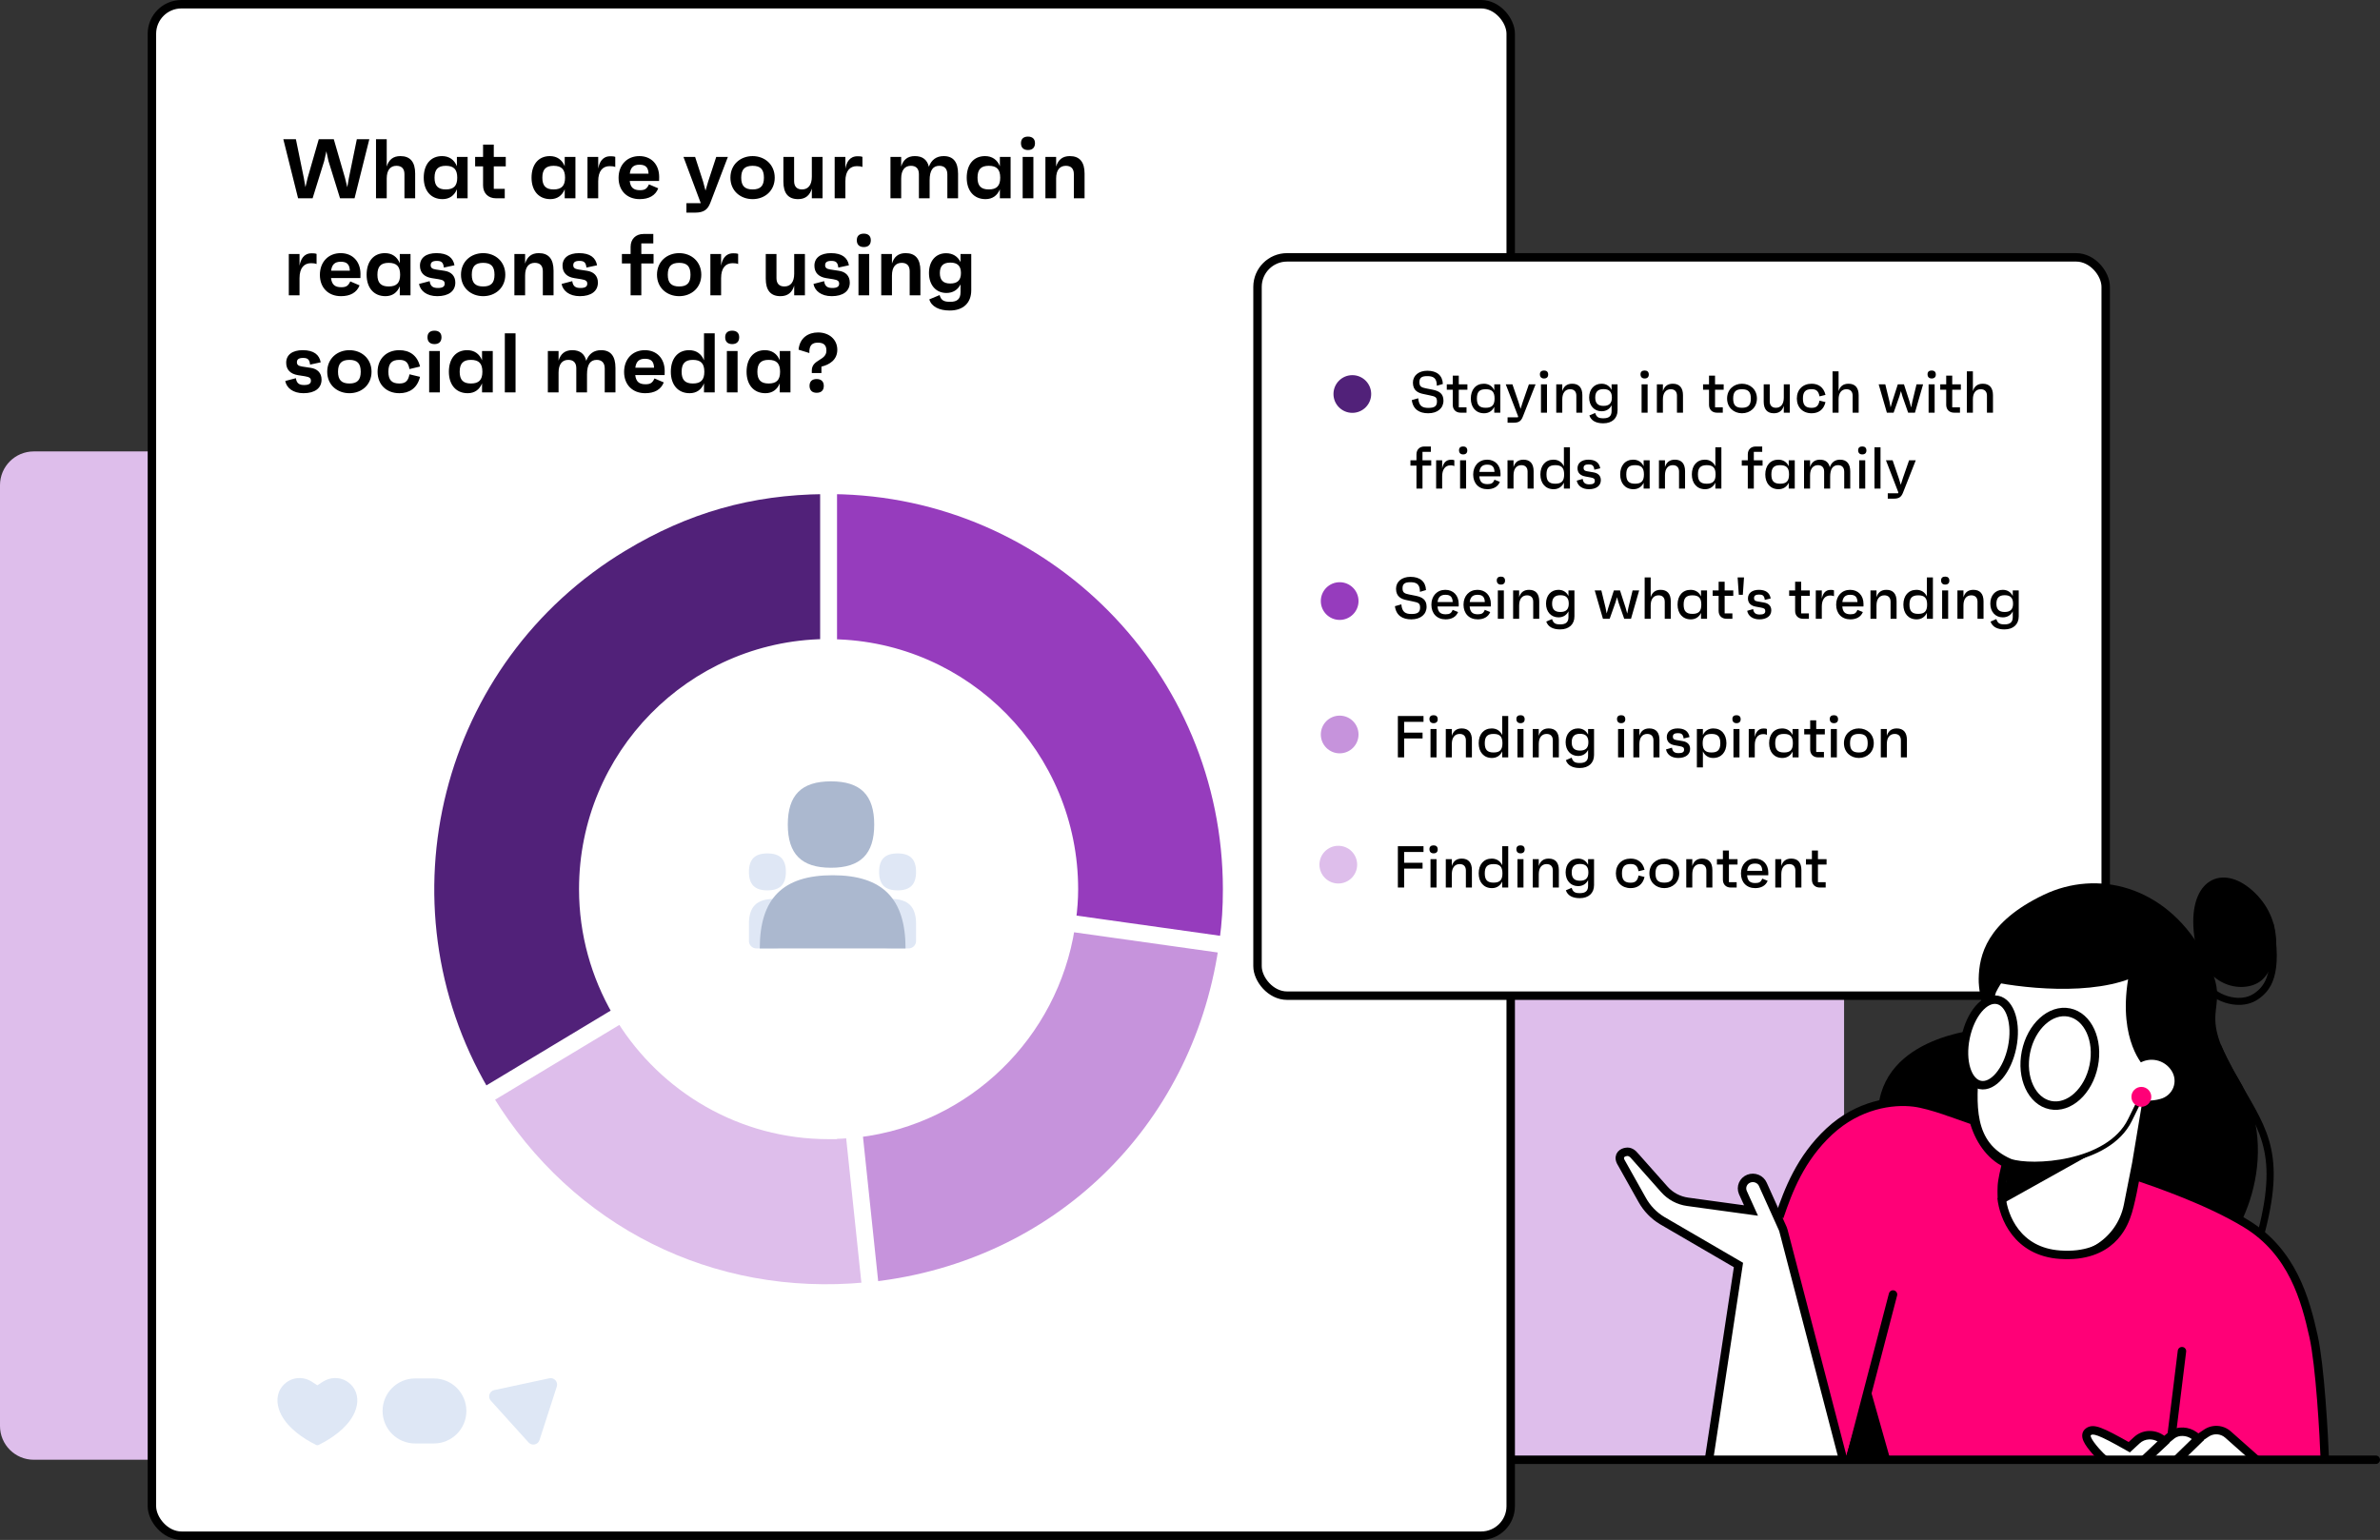 <svg width="564" height="365" viewBox="0 0 564 365" fill="none" xmlns="http://www.w3.org/2000/svg">
<rect x="0" y="0" width="564" height="365" fill="#333333" stroke="none"/>
<path d="M0 115C0 110.582 3.582 107 8 107H429C433.418 107 437 110.582 437 115V338C437 342.418 433.418 346 429 346H8C3.582 346 0 342.418 0 338V115Z" fill="#DEBEEB"/>
<rect x="36" y="1" width="322" height="363" rx="7" fill="white" stroke="black" stroke-width="2"/>
<path d="M84.56 33H87.52L84.02 47H80.58L77.84 38.16L77.34 35.86L76.82 38.18L74.08 47H70.64L67.14 33H70.12L72 42.18L72.38 44.36L72.9 42.18L75.54 33H79.1L81.76 42.18L82.3 44.38L82.68 42.18L84.56 33ZM94.884 37C97.204 37 98.384 38.38 98.384 41.14V47H95.844V41.28C95.844 39.96 95.164 39.3 93.944 39.3C92.524 39.3 91.644 40.3 91.644 42.32V47H89.104V33H91.644V39.48C92.124 37.9 93.124 37 94.884 37ZM108.275 37.2H110.815V47H108.275V44.86C107.675 46.36 106.495 47.2 104.875 47.2C102.075 47.2 100.415 45.16 100.415 42.12C100.415 39.04 102.015 37 104.755 37C106.435 37 107.655 37.86 108.275 39.4V37.2ZM105.635 44.9C107.535 44.9 108.355 44.04 108.355 42.12C108.355 40.16 107.535 39.3 105.635 39.3C103.795 39.3 102.975 40.16 102.975 42.12C102.975 44.04 103.795 44.9 105.635 44.9ZM119.854 39.44H117.014V44.76H119.614V47H117.514C115.694 47 114.474 45.78 114.474 43.96V39.44H112.594V37.2H114.474V34.28H117.014V37.2H119.854V39.44ZM133.822 37.2H136.362V47H133.822V44.86C133.222 46.36 132.042 47.2 130.422 47.2C127.622 47.2 125.962 45.16 125.962 42.12C125.962 39.04 127.562 37 130.302 37C131.982 37 133.202 37.86 133.822 39.4V37.2ZM131.182 44.9C133.082 44.9 133.902 44.04 133.902 42.12C133.902 40.16 133.082 39.3 131.182 39.3C129.342 39.3 128.522 40.16 128.522 42.12C128.522 44.04 129.342 44.9 131.182 44.9ZM144.621 37.04C144.981 37.04 145.441 37.04 145.801 37.18V39.58C145.441 39.44 145.121 39.38 144.481 39.38C142.881 39.38 141.761 40.46 141.761 42.94V47H139.221V37.2H141.761V39.98C142.021 38.5 142.741 37.04 144.621 37.04ZM156.207 41.96C156.207 42.28 156.207 42.5 156.187 42.9H149.227C149.407 44.44 150.127 45.08 151.647 45.08C152.807 45.08 153.307 44.76 153.787 43.7L155.987 44.64C155.327 46.34 153.787 47.2 151.587 47.2C148.587 47.2 146.587 45.2 146.587 42.16C146.587 39.08 148.607 37 151.507 37C154.307 37 156.207 38.94 156.207 41.96ZM151.527 39.04C150.127 39.04 149.427 39.7 149.247 41.16H153.687C153.627 39.62 152.947 39.04 151.527 39.04ZM169.726 37.2H172.486L168.326 48.08C167.726 49.64 166.826 50.4 164.706 50.4H162.666V48.16H166.066L161.966 37.2H164.726L166.606 43L167.186 45.18L167.826 43L169.726 37.2ZM178.351 37C181.211 37 183.591 38.98 183.591 42.12C183.591 45.24 181.211 47.2 178.351 47.2C175.471 47.2 173.091 45.24 173.091 42.12C173.091 38.98 175.471 37 178.351 37ZM178.351 44.9C180.231 44.9 181.031 44.04 181.031 42.12C181.031 40.16 180.231 39.3 178.351 39.3C176.471 39.3 175.651 40.16 175.651 42.12C175.651 44.04 176.471 44.9 178.351 44.9ZM192.385 37.2H194.925V47H192.385V44.7C191.905 46.3 190.885 47.2 189.125 47.2C186.805 47.2 185.645 45.82 185.645 43.06V37.2H188.185V42.92C188.185 44.24 188.865 44.9 190.065 44.9C191.485 44.9 192.385 43.9 192.385 41.88V37.2ZM203.195 37.04C203.555 37.04 204.015 37.04 204.375 37.18V39.58C204.015 39.44 203.695 39.38 203.055 39.38C201.455 39.38 200.335 40.46 200.335 42.94V47H197.795V37.2H200.335V39.98C200.595 38.5 201.315 37.04 203.195 37.04ZM223.638 37C225.898 37 227.038 38.4 227.038 41.18V47H224.498V41.34C224.498 40.02 223.818 39.3 222.598 39.3C221.098 39.3 220.298 40.36 220.298 42.76V47H217.758V41.28C217.758 39.96 217.078 39.3 215.858 39.3C214.438 39.3 213.558 40.3 213.558 42.32V47H211.018V37.2H213.558V39.48C214.038 37.9 215.038 37 216.798 37C218.598 37 219.718 37.84 220.118 39.52C220.738 37.84 221.938 37 223.638 37ZM236.947 37.2H239.487V47H236.947V44.86C236.347 46.36 235.167 47.2 233.547 47.2C230.747 47.2 229.087 45.16 229.087 42.12C229.087 39.04 230.687 37 233.427 37C235.107 37 236.327 37.86 236.947 39.4V37.2ZM234.307 44.9C236.207 44.9 237.027 44.04 237.027 42.12C237.027 40.16 236.207 39.3 234.307 39.3C232.467 39.3 231.647 40.16 231.647 42.12C231.647 44.04 232.467 44.9 234.307 44.9ZM243.606 35.56C242.546 35.56 241.946 34.98 241.946 33.94C241.946 32.94 242.526 32.38 243.606 32.38C244.666 32.38 245.266 32.94 245.266 33.94C245.266 34.98 244.666 35.56 243.606 35.56ZM242.346 47V37.2H244.886V47H242.346ZM253.517 37C255.837 37 257.017 38.38 257.017 41.14V47H254.477V41.28C254.477 39.96 253.797 39.3 252.577 39.3C251.157 39.3 250.277 40.3 250.277 42.32V47H247.737V37.2H250.277V39.48C250.757 37.9 251.757 37 253.517 37ZM73.84 60.04C74.2 60.04 74.66 60.04 75.02 60.18V62.58C74.66 62.44 74.34 62.38 73.7 62.38C72.1 62.38 70.98 63.46 70.98 65.94V70H68.44V60.2H70.98V62.98C71.24 61.5 71.96 60.04 73.84 60.04ZM85.426 64.96C85.426 65.28 85.426 65.5 85.406 65.9H78.446C78.626 67.44 79.346 68.08 80.866 68.08C82.026 68.08 82.526 67.76 83.006 66.7L85.206 67.64C84.546 69.34 83.006 70.2 80.806 70.2C77.806 70.2 75.806 68.2 75.806 65.16C75.806 62.08 77.826 60 80.726 60C83.526 60 85.426 61.94 85.426 64.96ZM80.746 62.04C79.346 62.04 78.646 62.7 78.466 64.16H82.906C82.846 62.62 82.166 62.04 80.746 62.04ZM94.74 60.2H97.28V70H94.74V67.86C94.14 69.36 92.96 70.2 91.34 70.2C88.54 70.2 86.88 68.16 86.88 65.12C86.88 62.04 88.48 60 91.22 60C92.9 60 94.12 60.86 94.74 62.4V60.2ZM92.1 67.9C94 67.9 94.82 67.04 94.82 65.12C94.82 63.16 94 62.3 92.1 62.3C90.26 62.3 89.44 63.16 89.44 65.12C89.44 67.04 90.26 67.9 92.1 67.9ZM103.619 70.2C101.099 70.2 99.579 68.9 99.299 67.3L101.819 66.64C101.999 67.92 102.659 68.26 103.779 68.26C104.859 68.26 105.379 67.94 105.379 67.26C105.379 66.66 105.099 66.36 103.939 66.18L102.299 65.92C100.559 65.64 99.519 64.66 99.519 62.98C99.519 61.1 100.979 60 103.439 60C106.079 60 107.379 61.1 107.699 62.88L105.179 63.42C105.059 62.14 104.539 61.84 103.519 61.84C102.519 61.84 102.059 62.16 102.059 62.86C102.059 63.4 102.339 63.74 103.299 63.88L105.279 64.18C106.899 64.4 107.899 65.38 107.899 66.98C107.899 69 106.319 70.2 103.619 70.2ZM114.503 60C117.363 60 119.743 61.98 119.743 65.12C119.743 68.24 117.363 70.2 114.503 70.2C111.623 70.2 109.243 68.24 109.243 65.12C109.243 61.98 111.623 60 114.503 60ZM114.503 67.9C116.383 67.9 117.183 67.04 117.183 65.12C117.183 63.16 116.383 62.3 114.503 62.3C112.623 62.3 111.803 63.16 111.803 65.12C111.803 67.04 112.623 67.9 114.503 67.9ZM127.677 60C129.997 60 131.177 61.38 131.177 64.14V70H128.637V64.28C128.637 62.96 127.957 62.3 126.737 62.3C125.317 62.3 124.437 63.3 124.437 65.32V70H121.897V60.2H124.437V62.48C124.917 60.9 125.917 60 127.677 60ZM137.408 70.2C134.888 70.2 133.368 68.9 133.088 67.3L135.608 66.64C135.788 67.92 136.448 68.26 137.568 68.26C138.648 68.26 139.168 67.94 139.168 67.26C139.168 66.66 138.888 66.36 137.728 66.18L136.088 65.92C134.348 65.64 133.308 64.66 133.308 62.98C133.308 61.1 134.768 60 137.228 60C139.868 60 141.168 61.1 141.488 62.88L138.968 63.42C138.848 62.14 138.328 61.84 137.308 61.84C136.308 61.84 135.848 62.16 135.848 62.86C135.848 63.4 136.128 63.74 137.088 63.88L139.068 64.18C140.688 64.4 141.688 65.38 141.688 66.98C141.688 69 140.108 70.2 137.408 70.2ZM154.877 60.2V62.44H151.977V70H149.437V62.44H147.377V60.2H149.437V58.5C149.437 56.68 150.657 55.46 152.477 55.46H154.817V57.7H151.977V60.2H154.877ZM160.949 60C163.809 60 166.189 61.98 166.189 65.12C166.189 68.24 163.809 70.2 160.949 70.2C158.069 70.2 155.689 68.24 155.689 65.12C155.689 61.98 158.069 60 160.949 60ZM160.949 67.9C162.829 67.9 163.629 67.04 163.629 65.12C163.629 63.16 162.829 62.3 160.949 62.3C159.069 62.3 158.249 63.16 158.249 65.12C158.249 67.04 159.069 67.9 160.949 67.9ZM173.742 60.04C174.102 60.04 174.562 60.04 174.922 60.18V62.58C174.562 62.44 174.242 62.38 173.602 62.38C172.002 62.38 170.882 63.46 170.882 65.94V70H168.342V60.2H170.882V62.98C171.142 61.5 171.862 60.04 173.742 60.04ZM188.205 60.2H190.745V70H188.205V67.7C187.725 69.3 186.705 70.2 184.945 70.2C182.625 70.2 181.465 68.82 181.465 66.06V60.2H184.005V65.92C184.005 67.24 184.685 67.9 185.885 67.9C187.305 67.9 188.205 66.9 188.205 64.88V60.2ZM197.096 70.2C194.576 70.2 193.056 68.9 192.776 67.3L195.296 66.64C195.476 67.92 196.136 68.26 197.256 68.26C198.336 68.26 198.856 67.94 198.856 67.26C198.856 66.66 198.576 66.36 197.416 66.18L195.776 65.92C194.036 65.64 192.996 64.66 192.996 62.98C192.996 61.1 194.456 60 196.916 60C199.556 60 200.856 61.1 201.176 62.88L198.656 63.42C198.536 62.14 198.016 61.84 196.996 61.84C195.996 61.84 195.536 62.16 195.536 62.86C195.536 63.4 195.816 63.74 196.776 63.88L198.756 64.18C200.376 64.4 201.376 65.38 201.376 66.98C201.376 69 199.796 70.2 197.096 70.2ZM204.7 58.56C203.64 58.56 203.04 57.98 203.04 56.94C203.04 55.94 203.62 55.38 204.7 55.38C205.76 55.38 206.36 55.94 206.36 56.94C206.36 57.98 205.76 58.56 204.7 58.56ZM203.44 70V60.2H205.98V70H203.44ZM214.611 60C216.931 60 218.111 61.38 218.111 64.14V70H215.571V64.28C215.571 62.96 214.891 62.3 213.671 62.3C212.251 62.3 211.371 63.3 211.371 65.32V70H208.831V60.2H211.371V62.48C211.851 60.9 212.851 60 214.611 60ZM227.622 60.2H230.162V68.8C230.162 71.8 228.262 73.6 225.062 73.6C222.562 73.6 220.722 72.68 220.222 70.96L222.662 69.94C223.022 71.26 223.782 71.54 225.182 71.54C226.822 71.54 227.622 70.86 227.622 69.26V67.4C226.982 68.7 225.822 69.44 224.282 69.44C221.762 69.44 220.142 67.52 220.142 64.7C220.142 61.9 221.722 60.02 224.202 60.02C225.802 60.02 226.982 60.8 227.622 62.12V60.2ZM225.182 67.2C226.902 67.2 227.722 66.4 227.722 64.72C227.722 63.04 226.902 62.24 225.202 62.24C223.522 62.24 222.722 63.04 222.722 64.72C222.722 66.4 223.522 67.2 225.182 67.2ZM71.92 93.2C69.4 93.2 67.88 91.9 67.6 90.3L70.12 89.64C70.3 90.92 70.96 91.26 72.08 91.26C73.16 91.26 73.68 90.94 73.68 90.26C73.68 89.66 73.4 89.36 72.24 89.18L70.6 88.92C68.86 88.64 67.82 87.66 67.82 85.98C67.82 84.1 69.28 83 71.74 83C74.38 83 75.68 84.1 76 85.88L73.48 86.42C73.36 85.14 72.84 84.84 71.82 84.84C70.82 84.84 70.36 85.16 70.36 85.86C70.36 86.4 70.64 86.74 71.6 86.88L73.58 87.18C75.2 87.4 76.2 88.38 76.2 89.98C76.2 92 74.62 93.2 71.92 93.2ZM82.804 83C85.664 83 88.044 84.98 88.044 88.12C88.044 91.24 85.664 93.2 82.804 93.2C79.924 93.2 77.544 91.24 77.544 88.12C77.544 84.98 79.924 83 82.804 83ZM82.804 90.9C84.684 90.9 85.484 90.04 85.484 88.12C85.484 86.16 84.684 85.3 82.804 85.3C80.924 85.3 80.104 86.16 80.104 88.12C80.104 90.04 80.924 90.9 82.804 90.9ZM94.638 90.9C96.038 90.9 96.718 90.36 97.038 88.72L99.538 89.32C98.858 92.1 96.918 93.2 94.638 93.2C91.578 93.2 89.478 91.16 89.478 88.12C89.478 85.04 91.578 83 94.638 83C97.018 83 98.898 84.2 99.538 86.88L97.038 87.48C96.738 85.84 96.058 85.3 94.638 85.3C92.818 85.3 92.038 86.14 92.038 88.12C92.038 90.06 92.818 90.9 94.638 90.9ZM102.962 81.56C101.902 81.56 101.302 80.98 101.302 79.94C101.302 78.94 101.882 78.38 102.962 78.38C104.022 78.38 104.622 78.94 104.622 79.94C104.622 80.98 104.022 81.56 102.962 81.56ZM101.702 93V83.2H104.242V93H101.702ZM114.232 83.2H116.772V93H114.232V90.86C113.632 92.36 112.452 93.2 110.832 93.2C108.032 93.2 106.372 91.16 106.372 88.12C106.372 85.04 107.972 83 110.712 83C112.392 83 113.612 83.86 114.232 85.4V83.2ZM111.592 90.9C113.492 90.9 114.312 90.04 114.312 88.12C114.312 86.16 113.492 85.3 111.592 85.3C109.752 85.3 108.932 86.16 108.932 88.12C108.932 90.04 109.752 90.9 111.592 90.9ZM119.631 93V79H122.171V93H119.631ZM142.447 83C144.707 83 145.847 84.4 145.847 87.18V93H143.307V87.34C143.307 86.02 142.627 85.3 141.407 85.3C139.907 85.3 139.107 86.36 139.107 88.76V93H136.567V87.28C136.567 85.96 135.887 85.3 134.667 85.3C133.247 85.3 132.367 86.3 132.367 88.32V93H129.827V83.2H132.367V85.48C132.847 83.9 133.847 83 135.607 83C137.407 83 138.527 83.84 138.927 85.52C139.547 83.84 140.747 83 142.447 83ZM157.516 87.96C157.516 88.28 157.516 88.5 157.496 88.9H150.536C150.716 90.44 151.436 91.08 152.956 91.08C154.116 91.08 154.616 90.76 155.096 89.7L157.296 90.64C156.636 92.34 155.096 93.2 152.896 93.2C149.896 93.2 147.896 91.2 147.896 88.16C147.896 85.08 149.916 83 152.816 83C155.616 83 157.516 84.94 157.516 87.96ZM152.836 85.04C151.436 85.04 150.736 85.7 150.556 87.16H154.996C154.936 85.62 154.256 85.04 152.836 85.04ZM166.83 79H169.37V93H166.83V90.86C166.23 92.36 165.05 93.2 163.43 93.2C160.63 93.2 158.97 91.16 158.97 88.12C158.97 85.04 160.57 83 163.31 83C164.99 83 166.21 83.86 166.83 85.4V79ZM164.19 90.9C166.09 90.9 166.91 90.04 166.91 88.12C166.91 86.16 166.09 85.3 164.19 85.3C162.35 85.3 161.53 86.16 161.53 88.12C161.53 90.04 162.35 90.9 164.19 90.9ZM173.509 81.56C172.449 81.56 171.849 80.98 171.849 79.94C171.849 78.94 172.429 78.38 173.509 78.38C174.569 78.38 175.169 78.94 175.169 79.94C175.169 80.98 174.569 81.56 173.509 81.56ZM172.249 93V83.2H174.789V93H172.249ZM184.779 83.2H187.319V93H184.779V90.86C184.179 92.36 182.999 93.2 181.379 93.2C178.579 93.2 176.919 91.16 176.919 88.12C176.919 85.04 178.519 83 181.259 83C182.939 83 184.159 83.86 184.779 85.4V83.2ZM182.139 90.9C184.039 90.9 184.859 90.04 184.859 88.12C184.859 86.16 184.039 85.3 182.139 85.3C180.299 85.3 179.479 86.16 179.479 88.12C179.479 90.04 180.299 90.9 182.139 90.9ZM189.238 82.88C189.518 80.02 191.598 78.8 193.858 78.8C196.478 78.8 198.418 80.46 198.418 82.9C198.418 85.3 196.578 86.44 194.658 86.9V88.42H192.378V87.82C192.378 85.16 195.838 85.5 195.838 83.12C195.838 81.82 195.238 81.22 193.798 81.22C192.518 81.22 191.718 81.8 191.798 83.68L189.238 82.88ZM193.518 93.1C192.458 93.1 191.858 92.52 191.838 91.46C191.838 90.42 192.438 89.84 193.518 89.84C194.598 89.84 195.218 90.42 195.218 91.46C195.218 92.52 194.618 93.1 193.518 93.1Z" fill="black"/>
<path fill-rule="evenodd" clip-rule="evenodd" d="M76.515 327.505C78.185 326.419 80.343 326.324 82.061 327.335C82.834 327.797 83.493 328.421 83.954 329.202C85.102 331.136 84.762 333.458 83.757 335.372C82.074 338.576 78.606 340.952 75.524 342.479C75.327 342.574 75.096 342.574 74.899 342.479C71.825 340.952 68.349 338.576 66.666 335.372C65.661 333.458 65.322 331.136 66.469 329.202C66.93 328.421 67.589 327.797 68.363 327.335C70.08 326.324 72.232 326.419 73.902 327.505L75.205 328.353L76.508 327.505H76.515Z" fill="#DEE7F5"/>
<path d="M102.817 326.731H98.364C94.109 326.731 90.66 330.181 90.66 334.435C90.66 338.69 94.109 342.14 98.364 342.14H102.817C107.072 342.14 110.521 338.69 110.521 334.435C110.521 330.181 107.072 326.731 102.817 326.731Z" fill="#DEE7F5"/>
<path d="M130.175 326.69L117.128 329.487C115.981 329.731 115.527 331.13 116.314 332.005L125.26 341.902C126.048 342.771 127.487 342.465 127.846 341.345L131.946 328.652C132.306 327.532 131.322 326.446 130.175 326.69V326.69Z" fill="#DEE7F5"/>
<path d="M147.73 129.646L147.731 129.646C162.768 120.575 177.884 116.275 195.354 116.118V152.476C163.713 153.012 138.215 178.903 138.215 210.739V210.774C138.215 221.402 141.118 231.334 146.058 239.897L114.906 258.651C88.736 213.946 103.299 156.367 147.73 129.646Z" fill="#512179" stroke="white" stroke-width="2"/>
<path d="M197.355 152.511V116.119C249.045 116.656 290.76 158.83 290.794 210.775C290.794 215.178 290.558 218.685 290.002 222.938L253.999 217.872C254.304 215.553 254.494 213.194 254.494 210.774C254.494 178.938 228.996 153.046 197.355 152.511Z" fill="#963CBD" stroke="white" stroke-width="2"/>
<path d="M207.216 304.775L203.408 268.581C229.215 265.459 249.713 245.395 253.713 219.851L289.723 224.918C283.24 267.89 250.267 299.793 207.216 304.775Z" fill="#C693DC" stroke="white" stroke-width="2"/>
<path d="M196.353 269.011H197.353V268.968C198.717 268.944 200.069 268.873 201.418 268.755L205.226 304.95C168.687 308.429 135.146 291.686 115.933 260.332L147.087 241.576C157.368 258.016 175.563 269.011 196.353 269.011Z" fill="#DEBEEB" stroke="white" stroke-width="2"/>
<path d="M211.22 213.077C207.215 213.077 205.358 214.936 205.358 218.938C205.358 222.941 207.215 224.8 211.22 224.8H215.321C216.293 224.8 217.081 224.012 217.081 223.04V218.938C217.081 214.936 215.224 213.077 211.22 213.077Z" fill="#DFE7F5"/>
<path fill-rule="evenodd" clip-rule="evenodd" d="M208.328 206.662C208.328 203.673 209.715 202.285 212.705 202.285C215.695 202.285 217.081 203.673 217.081 206.662C217.081 209.651 215.695 211.039 212.705 211.039C209.715 211.039 208.328 209.651 208.328 206.662" fill="#DFE7F5"/>
<path d="M183.343 213.077C187.347 213.077 189.204 214.936 189.204 218.938C189.204 222.941 187.347 224.8 183.343 224.8H179.241C178.269 224.8 177.481 224.012 177.481 223.04V218.938C177.481 214.936 179.338 213.077 183.343 213.077Z" fill="#DFE7F5"/>
<path fill-rule="evenodd" clip-rule="evenodd" d="M207.168 195.44C207.168 188.447 203.923 185.2 196.928 185.2C189.932 185.2 186.688 188.447 186.688 195.44C186.688 202.433 189.932 205.68 196.928 205.68C203.923 205.68 207.168 202.433 207.168 195.44" fill="#ABB8CF"/>
<path d="M197.319 207.454C209.118 207.454 214.59 212.955 214.59 224.8H180.048C180.048 212.955 185.52 207.454 197.319 207.454Z" fill="#ABB8CF"/>
<path fill-rule="evenodd" clip-rule="evenodd" d="M186.234 206.662C186.234 203.673 184.848 202.285 181.858 202.285C178.868 202.285 177.481 203.673 177.481 206.662C177.481 209.651 178.868 211.039 181.858 211.039C184.848 211.039 186.234 209.651 186.234 206.662" fill="#DFE7F5"/>
<rect x="298" y="61" width="201" height="175" rx="7" fill="white"/>
<rect x="298" y="61" width="201" height="175" rx="7" stroke="black" stroke-width="2"/>
<circle cx="320.468" cy="93.389" r="4.468" fill="#512179"/>
<path d="M338.452 97.955C336.394 97.955 334.854 97.073 334.56 94.833L336.086 94.399C336.24 96.261 337.08 96.681 338.494 96.681C339.95 96.681 340.524 96.261 340.524 95.169C340.524 94.105 340.104 93.979 338.844 93.713L337.318 93.391C336.142 93.153 334.826 92.635 334.826 90.703C334.826 89.009 336.198 87.875 338.242 87.875C340.496 87.875 341.84 88.981 341.924 91.011L340.496 91.431C340.496 89.541 339.6 89.149 338.2 89.149C336.884 89.149 336.366 89.555 336.366 90.591C336.366 91.627 336.856 91.837 337.878 92.047L339.502 92.369C340.958 92.663 342.064 93.237 342.064 94.959C342.064 96.751 340.664 97.955 338.452 97.955ZM347.737 92.369H345.693V96.541H347.527V97.815H346.127C345.007 97.815 344.265 97.073 344.265 95.953V92.369H342.851V91.095H344.265V89.037H345.693V91.095H347.737V92.369ZM354.105 91.095H355.533V97.815H354.105V96.429C353.643 97.395 352.803 97.955 351.683 97.955C349.751 97.955 348.547 96.555 348.547 94.455C348.547 92.355 349.737 90.955 351.627 90.955C352.775 90.955 353.643 91.515 354.105 92.509V91.095ZM352.075 96.653C353.559 96.653 354.175 96.023 354.175 94.455C354.175 92.887 353.559 92.257 352.075 92.257C350.591 92.257 349.989 92.887 349.989 94.455C349.989 96.023 350.591 96.653 352.075 96.653ZM362.311 91.095H363.893L360.869 98.767C360.463 99.789 359.931 100.195 358.699 100.195H357.257V98.921H359.693L359.777 98.641L359.749 98.669L356.823 91.095H358.405L359.861 95.337L360.337 96.905L360.841 95.323L362.311 91.095ZM365.898 89.709C365.282 89.709 364.932 89.359 364.918 88.743C364.904 88.141 365.268 87.819 365.898 87.819C366.514 87.819 366.864 88.141 366.878 88.743C366.892 89.359 366.542 89.709 365.898 89.709ZM365.17 97.815V91.095H366.598V97.815H365.17ZM372.573 90.955C374.155 90.955 374.981 91.907 374.981 93.685V97.815H373.553V93.783C373.553 92.775 372.993 92.257 372.083 92.257C370.949 92.257 370.221 93.097 370.221 94.651V97.815H368.793V91.095H370.221V92.719C370.543 91.641 371.257 90.955 372.573 90.955ZM381.908 91.095H383.322V97.241C383.322 99.131 382.048 100.335 379.934 100.335C378.226 100.335 377.064 99.719 376.644 98.473L378.016 97.885C378.338 98.893 378.814 99.145 379.976 99.145C381.306 99.145 381.908 98.599 381.908 97.409V96.051C381.46 96.947 380.648 97.479 379.542 97.479C377.778 97.479 376.588 96.149 376.588 94.217C376.588 92.285 377.764 90.955 379.528 90.955C380.634 90.955 381.46 91.501 381.908 92.425V91.095ZM379.99 96.205C381.334 96.205 381.978 95.575 381.978 94.231C381.978 92.873 381.348 92.229 380.004 92.229C378.66 92.229 378.03 92.873 378.03 94.231C378.03 95.575 378.66 96.205 379.99 96.205ZM389.742 89.709C389.126 89.709 388.776 89.359 388.762 88.743C388.748 88.141 389.112 87.819 389.742 87.819C390.358 87.819 390.708 88.141 390.722 88.743C390.736 89.359 390.386 89.709 389.742 89.709ZM389.014 97.815V91.095H390.442V97.815H389.014ZM396.417 90.955C397.999 90.955 398.825 91.907 398.825 93.685V97.815H397.397V93.783C397.397 92.775 396.837 92.257 395.927 92.257C394.793 92.257 394.065 93.097 394.065 94.651V97.815H392.637V91.095H394.065V92.719C394.387 91.641 395.101 90.955 396.417 90.955ZM408.467 92.369H406.423V96.541H408.257V97.815H406.857C405.737 97.815 404.995 97.073 404.995 95.953V92.369H403.581V91.095H404.995V89.037H406.423V91.095H408.467V92.369ZM412.805 90.955C414.765 90.955 416.347 92.327 416.347 94.455C416.347 96.583 414.765 97.955 412.805 97.955C410.859 97.955 409.277 96.583 409.277 94.455C409.277 92.327 410.859 90.955 412.805 90.955ZM412.805 96.653C414.289 96.653 414.905 96.023 414.905 94.455C414.905 92.887 414.289 92.257 412.805 92.257C411.321 92.257 410.719 92.887 410.719 94.455C410.719 96.023 411.321 96.653 412.805 96.653ZM422.716 91.095H424.144V97.815H422.716V96.191C422.394 97.269 421.68 97.955 420.364 97.955C418.782 97.955 417.956 97.003 417.956 95.225V91.095H419.384V95.127C419.384 96.135 419.944 96.653 420.854 96.653C421.988 96.653 422.716 95.813 422.716 94.259V91.095ZM429.292 96.667C430.37 96.667 430.93 96.261 431.182 94.959L432.596 95.309C432.162 97.157 430.888 97.955 429.306 97.955C427.22 97.955 425.806 96.555 425.806 94.455C425.806 92.355 427.22 90.955 429.306 90.955C430.93 90.955 432.176 91.795 432.596 93.601L431.182 93.951C430.93 92.649 430.37 92.243 429.292 92.243C427.85 92.243 427.248 92.887 427.248 94.455C427.248 96.023 427.85 96.667 429.292 96.667ZM438.048 90.955C439.63 90.955 440.456 91.907 440.456 93.685V97.815H439.028V93.783C439.028 92.775 438.468 92.257 437.558 92.257C436.424 92.257 435.696 93.097 435.696 94.651V97.815H434.268V88.015H435.696V92.719C436.018 91.641 436.732 90.955 438.048 90.955ZM454.172 91.095H455.726L453.794 97.815H452.184L450.84 93.965L450.476 92.705L450.098 93.979L448.74 97.815H447.144L445.198 91.095H446.766L447.76 95.183L448.026 96.555L448.418 95.183L449.734 91.095H451.19L452.506 95.169L452.898 96.583L453.178 95.183L454.172 91.095ZM457.759 89.709C457.143 89.709 456.793 89.359 456.779 88.743C456.765 88.141 457.129 87.819 457.759 87.819C458.375 87.819 458.725 88.141 458.739 88.743C458.753 89.359 458.403 89.709 457.759 89.709ZM457.031 97.815V91.095H458.459V97.815H457.031ZM464.673 92.369H462.629V96.541H464.463V97.815H463.062C461.943 97.815 461.201 97.073 461.201 95.953V92.369H459.787V91.095H461.201V89.037H462.629V91.095H464.673V92.369ZM469.876 90.955C471.458 90.955 472.284 91.907 472.284 93.685V97.815H470.856V93.783C470.856 92.775 470.296 92.257 469.386 92.257C468.252 92.257 467.524 93.097 467.524 94.651V97.815H466.096V88.015H467.524V92.719C467.846 91.641 468.56 90.955 469.876 90.955ZM339.166 109.095V110.369H337.094V115.815H335.666V110.369H334.238V109.095H335.666V107.695C335.666 106.575 336.408 105.833 337.528 105.833H339.082V107.107H337.094V109.095H339.166ZM343.842 108.969C344.136 108.969 344.43 108.983 344.64 109.081V110.467C344.444 110.383 344.234 110.299 343.73 110.299C342.456 110.299 341.756 111.321 341.756 112.903V115.815H340.328V109.095H341.756V111.055C341.966 109.977 342.498 108.969 343.842 108.969ZM346.73 107.709C346.114 107.709 345.764 107.359 345.75 106.743C345.736 106.141 346.1 105.819 346.73 105.819C347.346 105.819 347.696 106.141 347.71 106.743C347.724 107.359 347.374 107.709 346.73 107.709ZM346.002 115.815V109.095H347.43V115.815H346.002ZM355.589 112.315C355.589 112.525 355.589 112.637 355.575 112.903H350.563C350.675 114.205 351.235 114.751 352.495 114.751C353.433 114.751 353.839 114.499 354.147 113.701L355.435 114.219C354.959 115.395 353.853 115.955 352.481 115.955C350.437 115.955 349.107 114.583 349.107 112.469C349.107 110.369 350.479 108.955 352.411 108.955C354.287 108.955 355.589 110.257 355.589 112.315ZM352.425 110.131C351.305 110.131 350.717 110.677 350.577 111.853H354.161C354.105 110.607 353.587 110.131 352.425 110.131ZM361.02 108.955C362.602 108.955 363.428 109.907 363.428 111.685V115.815H362V111.783C362 110.775 361.44 110.257 360.53 110.257C359.396 110.257 358.668 111.097 358.668 112.651V115.815H357.24V109.095H358.668V110.719C358.99 109.641 359.704 108.955 361.02 108.955ZM370.607 106.015H372.035V115.815H370.607V114.401C370.145 115.381 369.305 115.955 368.171 115.955C366.239 115.955 365.035 114.555 365.035 112.455C365.035 110.355 366.225 108.955 368.129 108.955C369.277 108.955 370.145 109.529 370.607 110.523V106.015ZM368.563 114.653C370.047 114.653 370.663 114.023 370.663 112.455C370.663 110.887 370.047 110.257 368.563 110.257C367.093 110.257 366.477 110.887 366.477 112.455C366.477 114.023 367.093 114.653 368.563 114.653ZM376.545 115.955C374.949 115.955 373.885 115.157 373.647 113.925L375.061 113.519C375.201 114.499 375.705 114.807 376.643 114.807C377.525 114.807 377.931 114.555 377.931 114.009C377.931 113.505 377.735 113.309 376.937 113.169L375.719 112.945C374.641 112.763 373.829 112.189 373.829 110.985C373.829 109.739 374.823 108.955 376.405 108.955C377.973 108.955 378.967 109.585 379.219 110.999L377.819 111.335C377.693 110.271 377.259 110.075 376.461 110.075C375.649 110.075 375.271 110.341 375.271 110.901C375.271 111.363 375.453 111.601 376.097 111.699L377.623 111.965C378.673 112.147 379.359 112.735 379.359 113.813C379.359 115.129 378.281 115.955 376.545 115.955ZM389.501 109.095H390.929V115.815H389.501V114.429C389.039 115.395 388.199 115.955 387.079 115.955C385.147 115.955 383.943 114.555 383.943 112.455C383.943 110.355 385.133 108.955 387.023 108.955C388.171 108.955 389.039 109.515 389.501 110.509V109.095ZM387.471 114.653C388.955 114.653 389.571 114.023 389.571 112.455C389.571 110.887 388.955 110.257 387.471 110.257C385.987 110.257 385.385 110.887 385.385 112.455C385.385 114.023 385.987 114.653 387.471 114.653ZM396.909 108.955C398.491 108.955 399.317 109.907 399.317 111.685V115.815H397.889V111.783C397.889 110.775 397.329 110.257 396.419 110.257C395.285 110.257 394.557 111.097 394.557 112.651V115.815H393.129V109.095H394.557V110.719C394.879 109.641 395.593 108.955 396.909 108.955ZM406.496 106.015H407.924V115.815H406.496V114.401C406.034 115.381 405.194 115.955 404.06 115.955C402.128 115.955 400.924 114.555 400.924 112.455C400.924 110.355 402.114 108.955 404.018 108.955C405.166 108.955 406.034 109.529 406.496 110.523V106.015ZM404.452 114.653C405.936 114.653 406.552 114.023 406.552 112.455C406.552 110.887 405.936 110.257 404.452 110.257C402.982 110.257 402.366 110.887 402.366 112.455C402.366 114.023 402.982 114.653 404.452 114.653ZM417.684 109.095V110.369H415.612V115.815H414.184V110.369H412.756V109.095H414.184V107.695C414.184 106.575 414.926 105.833 416.046 105.833H417.6V107.107H415.612V109.095H417.684ZM423.886 109.095H425.314V115.815H423.886V114.429C423.424 115.395 422.584 115.955 421.464 115.955C419.532 115.955 418.328 114.555 418.328 112.455C418.328 110.355 419.518 108.955 421.408 108.955C422.556 108.955 423.424 109.515 423.886 110.509V109.095ZM421.856 114.653C423.34 114.653 423.956 114.023 423.956 112.455C423.956 110.887 423.34 110.257 421.856 110.257C420.372 110.257 419.77 110.887 419.77 112.455C419.77 114.023 420.372 114.653 421.856 114.653ZM436.054 108.955C437.636 108.955 438.462 109.935 438.462 111.755V115.815H437.034V111.839C437.034 110.789 436.488 110.257 435.578 110.257C434.304 110.257 433.702 111.209 433.702 113.001V115.815H432.274V111.783C432.274 110.775 431.714 110.257 430.804 110.257C429.67 110.257 428.942 111.097 428.942 112.651V115.815H427.514V109.095H428.942V110.719C429.264 109.641 429.978 108.955 431.294 108.955C432.582 108.955 433.366 109.585 433.618 110.761C434.01 109.585 434.822 108.955 436.054 108.955ZM441.312 107.709C440.696 107.709 440.346 107.359 440.332 106.743C440.318 106.141 440.682 105.819 441.312 105.819C441.928 105.819 442.278 106.141 442.292 106.743C442.306 107.359 441.956 107.709 441.312 107.709ZM440.584 115.815V109.095H442.012V115.815H440.584ZM444.207 115.815V106.015H445.635V115.815H444.207ZM452.408 109.095H453.99L450.966 116.767C450.56 117.789 450.028 118.195 448.796 118.195H447.354V116.921H449.79L449.874 116.641L449.846 116.669L446.92 109.095H448.502L449.958 113.337L450.434 114.905L450.938 113.323L452.408 109.095Z" fill="black"/>
<circle cx="317.468" cy="142.468" r="4.468" fill="#963CBD"/>
<path d="M334.452 146.806C332.394 146.806 330.854 145.924 330.56 143.684L332.086 143.25C332.24 145.112 333.08 145.532 334.494 145.532C335.95 145.532 336.524 145.112 336.524 144.02C336.524 142.956 336.104 142.83 334.844 142.564L333.318 142.242C332.142 142.004 330.826 141.486 330.826 139.554C330.826 137.86 332.198 136.726 334.242 136.726C336.496 136.726 337.84 137.832 337.924 139.862L336.496 140.282C336.496 138.392 335.6 138 334.2 138C332.884 138 332.366 138.406 332.366 139.442C332.366 140.478 332.856 140.688 333.878 140.898L335.502 141.22C336.958 141.514 338.064 142.088 338.064 143.81C338.064 145.602 336.664 146.806 334.452 146.806ZM345.683 143.166C345.683 143.376 345.683 143.488 345.669 143.754H340.657C340.769 145.056 341.329 145.602 342.589 145.602C343.527 145.602 343.933 145.35 344.241 144.552L345.529 145.07C345.053 146.246 343.947 146.806 342.575 146.806C340.531 146.806 339.201 145.434 339.201 143.32C339.201 141.22 340.573 139.806 342.505 139.806C344.381 139.806 345.683 141.108 345.683 143.166ZM342.519 140.982C341.399 140.982 340.811 141.528 340.671 142.704H344.255C344.199 141.458 343.681 140.982 342.519 140.982ZM353.298 143.166C353.298 143.376 353.298 143.488 353.284 143.754H348.272C348.384 145.056 348.944 145.602 350.204 145.602C351.142 145.602 351.548 145.35 351.856 144.552L353.144 145.07C352.668 146.246 351.562 146.806 350.19 146.806C348.146 146.806 346.816 145.434 346.816 143.32C346.816 141.22 348.188 139.806 350.12 139.806C351.996 139.806 353.298 141.108 353.298 143.166ZM350.134 140.982C349.014 140.982 348.426 141.528 348.286 142.704H351.87C351.814 141.458 351.296 140.982 350.134 140.982ZM355.677 138.56C355.061 138.56 354.711 138.21 354.697 137.594C354.683 136.992 355.047 136.67 355.677 136.67C356.293 136.67 356.643 136.992 356.657 137.594C356.671 138.21 356.321 138.56 355.677 138.56ZM354.949 146.666V139.946H356.377V146.666H354.949ZM362.352 139.806C363.934 139.806 364.76 140.758 364.76 142.536V146.666H363.332V142.634C363.332 141.626 362.772 141.108 361.862 141.108C360.728 141.108 360 141.948 360 143.502V146.666H358.572V139.946H360V141.57C360.322 140.492 361.036 139.806 362.352 139.806ZM371.687 139.946H373.101V146.092C373.101 147.982 371.827 149.186 369.713 149.186C368.005 149.186 366.843 148.57 366.423 147.324L367.795 146.736C368.117 147.744 368.593 147.996 369.755 147.996C371.085 147.996 371.687 147.45 371.687 146.26V144.902C371.239 145.798 370.427 146.33 369.321 146.33C367.557 146.33 366.367 145 366.367 143.068C366.367 141.136 367.543 139.806 369.307 139.806C370.413 139.806 371.239 140.352 371.687 141.276V139.946ZM369.769 145.056C371.113 145.056 371.757 144.426 371.757 143.082C371.757 141.724 371.127 141.08 369.783 141.08C368.439 141.08 367.809 141.724 367.809 143.082C367.809 144.426 368.439 145.056 369.769 145.056ZM386.885 139.946H388.439L386.507 146.666H384.897L383.553 142.816L383.189 141.556L382.811 142.83L381.453 146.666H379.857L377.911 139.946H379.479L380.473 144.034L380.739 145.406L381.131 144.034L382.447 139.946H383.903L385.219 144.02L385.611 145.434L385.891 144.034L386.885 139.946ZM393.524 139.806C395.106 139.806 395.932 140.758 395.932 142.536V146.666H394.504V142.634C394.504 141.626 393.944 141.108 393.034 141.108C391.9 141.108 391.172 141.948 391.172 143.502V146.666H389.744V136.866H391.172V141.57C391.494 140.492 392.208 139.806 393.524 139.806ZM403.097 139.946H404.525V146.666H403.097V145.28C402.635 146.246 401.795 146.806 400.675 146.806C398.743 146.806 397.539 145.406 397.539 143.306C397.539 141.206 398.729 139.806 400.619 139.806C401.767 139.806 402.635 140.366 403.097 141.36V139.946ZM401.067 145.504C402.551 145.504 403.167 144.874 403.167 143.306C403.167 141.738 402.551 141.108 401.067 141.108C399.583 141.108 398.981 141.738 398.981 143.306C398.981 144.874 399.583 145.504 401.067 145.504ZM410.743 141.22H408.699V145.392H410.533V146.666H409.133C408.013 146.666 407.271 145.924 407.271 144.804V141.22H405.857V139.946H407.271V137.888H408.699V139.946H410.743V141.22ZM411.774 136.866H413.286L413.006 140.982H412.054L411.774 136.866ZM416.937 146.806C415.341 146.806 414.277 146.008 414.039 144.776L415.453 144.37C415.593 145.35 416.097 145.658 417.035 145.658C417.917 145.658 418.323 145.406 418.323 144.86C418.323 144.356 418.127 144.16 417.329 144.02L416.111 143.796C415.033 143.614 414.221 143.04 414.221 141.836C414.221 140.59 415.215 139.806 416.797 139.806C418.365 139.806 419.359 140.436 419.611 141.85L418.211 142.186C418.085 141.122 417.651 140.926 416.853 140.926C416.041 140.926 415.663 141.192 415.663 141.752C415.663 142.214 415.845 142.452 416.489 142.55L418.015 142.816C419.065 142.998 419.751 143.586 419.751 144.664C419.751 145.98 418.673 146.806 416.937 146.806ZM428.872 141.22H426.828V145.392H428.662V146.666H427.262C426.142 146.666 425.4 145.924 425.4 144.804V141.22H423.986V139.946H425.4V137.888H426.828V139.946H428.872V141.22ZM433.809 139.82C434.103 139.82 434.397 139.834 434.607 139.932V141.318C434.411 141.234 434.201 141.15 433.697 141.15C432.423 141.15 431.723 142.172 431.723 143.754V146.666H430.295V139.946H431.723V141.906C431.933 140.828 432.465 139.82 433.809 139.82ZM441.605 143.166C441.605 143.376 441.605 143.488 441.591 143.754H436.579C436.691 145.056 437.251 145.602 438.511 145.602C439.449 145.602 439.855 145.35 440.163 144.552L441.451 145.07C440.975 146.246 439.869 146.806 438.497 146.806C436.453 146.806 435.123 145.434 435.123 143.32C435.123 141.22 436.495 139.806 438.427 139.806C440.303 139.806 441.605 141.108 441.605 143.166ZM438.441 140.982C437.321 140.982 436.733 141.528 436.593 142.704H440.177C440.121 141.458 439.603 140.982 438.441 140.982ZM447.036 139.806C448.618 139.806 449.444 140.758 449.444 142.536V146.666H448.016V142.634C448.016 141.626 447.456 141.108 446.546 141.108C445.412 141.108 444.684 141.948 444.684 143.502V146.666H443.256V139.946H444.684V141.57C445.006 140.492 445.72 139.806 447.036 139.806ZM456.623 136.866H458.051V146.666H456.623V145.252C456.161 146.232 455.321 146.806 454.187 146.806C452.255 146.806 451.051 145.406 451.051 143.306C451.051 141.206 452.241 139.806 454.145 139.806C455.293 139.806 456.161 140.38 456.623 141.374V136.866ZM454.579 145.504C456.063 145.504 456.679 144.874 456.679 143.306C456.679 141.738 456.063 141.108 454.579 141.108C453.109 141.108 452.493 141.738 452.493 143.306C452.493 144.874 453.109 145.504 454.579 145.504ZM460.965 138.56C460.349 138.56 459.999 138.21 459.985 137.594C459.971 136.992 460.335 136.67 460.965 136.67C461.581 136.67 461.931 136.992 461.945 137.594C461.959 138.21 461.609 138.56 460.965 138.56ZM460.237 146.666V139.946H461.665V146.666H460.237ZM467.64 139.806C469.222 139.806 470.048 140.758 470.048 142.536V146.666H468.62V142.634C468.62 141.626 468.06 141.108 467.15 141.108C466.016 141.108 465.288 141.948 465.288 143.502V146.666H463.86V139.946H465.288V141.57C465.61 140.492 466.324 139.806 467.64 139.806ZM476.974 139.946H478.388V146.092C478.388 147.982 477.114 149.186 475 149.186C473.292 149.186 472.13 148.57 471.71 147.324L473.082 146.736C473.404 147.744 473.88 147.996 475.042 147.996C476.372 147.996 476.974 147.45 476.974 146.26V144.902C476.526 145.798 475.714 146.33 474.608 146.33C472.844 146.33 471.654 145 471.654 143.068C471.654 141.136 472.83 139.806 474.594 139.806C475.7 139.806 476.526 140.352 476.974 141.276V139.946ZM475.056 145.056C476.4 145.056 477.044 144.426 477.044 143.082C477.044 141.724 476.414 141.08 475.07 141.08C473.726 141.08 473.096 141.724 473.096 143.082C473.096 144.426 473.726 145.056 475.056 145.056Z" fill="black"/>
<circle cx="317.468" cy="174.092" r="4.468" fill="#C693DC"/>
<path d="M337.336 171.09H332.744V173.652H337.112V175.038H332.744V179.518H331.26V169.718H337.336V171.09ZM339.722 171.412C339.106 171.412 338.756 171.062 338.742 170.446C338.728 169.844 339.092 169.522 339.722 169.522C340.338 169.522 340.688 169.844 340.702 170.446C340.716 171.062 340.366 171.412 339.722 171.412ZM338.994 179.518V172.798H340.422V179.518H338.994ZM346.397 172.658C347.979 172.658 348.805 173.61 348.805 175.388V179.518H347.377V175.486C347.377 174.478 346.817 173.96 345.907 173.96C344.773 173.96 344.045 174.8 344.045 176.354V179.518H342.617V172.798H344.045V174.422C344.367 173.344 345.081 172.658 346.397 172.658ZM355.984 169.718H357.412V179.518H355.984V178.104C355.522 179.084 354.682 179.658 353.548 179.658C351.616 179.658 350.412 178.258 350.412 176.158C350.412 174.058 351.602 172.658 353.506 172.658C354.654 172.658 355.522 173.232 355.984 174.226V169.718ZM353.94 178.356C355.424 178.356 356.04 177.726 356.04 176.158C356.04 174.59 355.424 173.96 353.94 173.96C352.47 173.96 351.854 174.59 351.854 176.158C351.854 177.726 352.47 178.356 353.94 178.356ZM360.326 171.412C359.71 171.412 359.36 171.062 359.346 170.446C359.332 169.844 359.696 169.522 360.326 169.522C360.942 169.522 361.292 169.844 361.306 170.446C361.32 171.062 360.97 171.412 360.326 171.412ZM359.598 179.518V172.798H361.026V179.518H359.598ZM367.001 172.658C368.583 172.658 369.409 173.61 369.409 175.388V179.518H367.981V175.486C367.981 174.478 367.421 173.96 366.511 173.96C365.377 173.96 364.649 174.8 364.649 176.354V179.518H363.221V172.798H364.649V174.422C364.971 173.344 365.685 172.658 367.001 172.658ZM376.335 172.798H377.749V178.944C377.749 180.834 376.475 182.038 374.361 182.038C372.653 182.038 371.491 181.422 371.071 180.176L372.443 179.588C372.765 180.596 373.241 180.848 374.403 180.848C375.733 180.848 376.335 180.302 376.335 179.112V177.754C375.887 178.65 375.075 179.182 373.969 179.182C372.205 179.182 371.015 177.852 371.015 175.92C371.015 173.988 372.191 172.658 373.955 172.658C375.061 172.658 375.887 173.204 376.335 174.128V172.798ZM374.417 177.908C375.761 177.908 376.405 177.278 376.405 175.934C376.405 174.576 375.775 173.932 374.431 173.932C373.087 173.932 372.457 174.576 372.457 175.934C372.457 177.278 373.087 177.908 374.417 177.908ZM384.17 171.412C383.554 171.412 383.204 171.062 383.19 170.446C383.176 169.844 383.54 169.522 384.17 169.522C384.786 169.522 385.136 169.844 385.15 170.446C385.164 171.062 384.814 171.412 384.17 171.412ZM383.442 179.518V172.798H384.87V179.518H383.442ZM390.845 172.658C392.427 172.658 393.253 173.61 393.253 175.388V179.518H391.825V175.486C391.825 174.478 391.265 173.96 390.355 173.96C389.221 173.96 388.493 174.8 388.493 176.354V179.518H387.065V172.798H388.493V174.422C388.815 173.344 389.529 172.658 390.845 172.658ZM397.701 179.658C396.105 179.658 395.041 178.86 394.803 177.628L396.217 177.222C396.357 178.202 396.861 178.51 397.799 178.51C398.681 178.51 399.087 178.258 399.087 177.712C399.087 177.208 398.891 177.012 398.093 176.872L396.875 176.648C395.797 176.466 394.985 175.892 394.985 174.688C394.985 173.442 395.979 172.658 397.561 172.658C399.129 172.658 400.123 173.288 400.375 174.702L398.975 175.038C398.849 173.974 398.415 173.778 397.617 173.778C396.805 173.778 396.427 174.044 396.427 174.604C396.427 175.066 396.609 175.304 397.253 175.402L398.779 175.668C399.829 175.85 400.515 176.438 400.515 177.516C400.515 178.832 399.437 179.658 397.701 179.658ZM406.023 172.658C407.927 172.658 409.117 174.058 409.117 176.158C409.117 178.258 407.913 179.658 405.981 179.658C404.847 179.658 404.007 179.084 403.545 178.104V181.898H402.117V172.798H403.545V174.226C404.007 173.232 404.875 172.658 406.023 172.658ZM405.589 178.356C407.059 178.356 407.675 177.726 407.675 176.158C407.675 174.59 407.059 173.96 405.589 173.96C404.105 173.96 403.489 174.59 403.489 176.158C403.489 177.726 404.105 178.356 405.589 178.356ZM411.513 171.412C410.897 171.412 410.547 171.062 410.533 170.446C410.519 169.844 410.883 169.522 411.513 169.522C412.129 169.522 412.479 169.844 412.493 170.446C412.507 171.062 412.157 171.412 411.513 171.412ZM410.785 179.518V172.798H412.213V179.518H410.785ZM417.922 172.672C418.216 172.672 418.51 172.686 418.72 172.784V174.17C418.524 174.086 418.314 174.002 417.81 174.002C416.536 174.002 415.836 175.024 415.836 176.606V179.518H414.408V172.798H415.836V174.758C416.046 173.68 416.578 172.672 417.922 172.672ZM424.794 172.798H426.222V179.518H424.794V178.132C424.332 179.098 423.492 179.658 422.372 179.658C420.44 179.658 419.236 178.258 419.236 176.158C419.236 174.058 420.426 172.658 422.316 172.658C423.464 172.658 424.332 173.218 424.794 174.212V172.798ZM422.764 178.356C424.248 178.356 424.864 177.726 424.864 176.158C424.864 174.59 424.248 173.96 422.764 173.96C421.28 173.96 420.678 174.59 420.678 176.158C420.678 177.726 421.28 178.356 422.764 178.356ZM432.44 174.072H430.396V178.244H432.23V179.518H430.83C429.71 179.518 428.968 178.776 428.968 177.656V174.072H427.554V172.798H428.968V170.74H430.396V172.798H432.44V174.072ZM434.591 171.412C433.975 171.412 433.625 171.062 433.611 170.446C433.597 169.844 433.961 169.522 434.591 169.522C435.207 169.522 435.557 169.844 435.571 170.446C435.585 171.062 435.235 171.412 434.591 171.412ZM433.863 179.518V172.798H435.291V179.518H433.863ZM440.497 172.658C442.457 172.658 444.039 174.03 444.039 176.158C444.039 178.286 442.457 179.658 440.497 179.658C438.551 179.658 436.969 178.286 436.969 176.158C436.969 174.03 438.551 172.658 440.497 172.658ZM440.497 178.356C441.981 178.356 442.597 177.726 442.597 176.158C442.597 174.59 441.981 173.96 440.497 173.96C439.013 173.96 438.411 174.59 438.411 176.158C438.411 177.726 439.013 178.356 440.497 178.356ZM449.483 172.658C451.065 172.658 451.891 173.61 451.891 175.388V179.518H450.463V175.486C450.463 174.478 449.903 173.96 448.993 173.96C447.859 173.96 447.131 174.8 447.131 176.354V179.518H445.703V172.798H447.131V174.422C447.453 173.344 448.167 172.658 449.483 172.658Z" fill="black"/>
<circle cx="317.145" cy="204.944" r="4.468" fill="#DEBEEB"/>
<path d="M337.336 201.941H332.744V204.503H337.112V205.889H332.744V210.369H331.26V200.569H337.336V201.941ZM339.722 202.263C339.106 202.263 338.756 201.913 338.742 201.297C338.728 200.695 339.092 200.373 339.722 200.373C340.338 200.373 340.688 200.695 340.702 201.297C340.716 201.913 340.366 202.263 339.722 202.263ZM338.994 210.369V203.649H340.422V210.369H338.994ZM346.397 203.509C347.979 203.509 348.805 204.461 348.805 206.239V210.369H347.377V206.337C347.377 205.329 346.817 204.811 345.907 204.811C344.773 204.811 344.045 205.651 344.045 207.205V210.369H342.617V203.649H344.045V205.273C344.367 204.195 345.081 203.509 346.397 203.509ZM355.984 200.569H357.412V210.369H355.984V208.955C355.522 209.935 354.682 210.509 353.548 210.509C351.616 210.509 350.412 209.109 350.412 207.009C350.412 204.909 351.602 203.509 353.506 203.509C354.654 203.509 355.522 204.083 355.984 205.077V200.569ZM353.94 209.207C355.424 209.207 356.04 208.577 356.04 207.009C356.04 205.441 355.424 204.811 353.94 204.811C352.47 204.811 351.854 205.441 351.854 207.009C351.854 208.577 352.47 209.207 353.94 209.207ZM360.326 202.263C359.71 202.263 359.36 201.913 359.346 201.297C359.332 200.695 359.696 200.373 360.326 200.373C360.942 200.373 361.292 200.695 361.306 201.297C361.32 201.913 360.97 202.263 360.326 202.263ZM359.598 210.369V203.649H361.026V210.369H359.598ZM367.001 203.509C368.583 203.509 369.409 204.461 369.409 206.239V210.369H367.981V206.337C367.981 205.329 367.421 204.811 366.511 204.811C365.377 204.811 364.649 205.651 364.649 207.205V210.369H363.221V203.649H364.649V205.273C364.971 204.195 365.685 203.509 367.001 203.509ZM376.335 203.649H377.749V209.795C377.749 211.685 376.475 212.889 374.361 212.889C372.653 212.889 371.491 212.273 371.071 211.027L372.443 210.439C372.765 211.447 373.241 211.699 374.403 211.699C375.733 211.699 376.335 211.153 376.335 209.963V208.605C375.887 209.501 375.075 210.033 373.969 210.033C372.205 210.033 371.015 208.703 371.015 206.771C371.015 204.839 372.191 203.509 373.955 203.509C375.061 203.509 375.887 204.055 376.335 204.979V203.649ZM374.417 208.759C375.761 208.759 376.405 208.129 376.405 206.785C376.405 205.427 375.775 204.783 374.431 204.783C373.087 204.783 372.457 205.427 372.457 206.785C372.457 208.129 373.087 208.759 374.417 208.759ZM386.41 209.221C387.488 209.221 388.048 208.815 388.3 207.513L389.714 207.863C389.28 209.711 388.006 210.509 386.424 210.509C384.338 210.509 382.924 209.109 382.924 207.009C382.924 204.909 384.338 203.509 386.424 203.509C388.048 203.509 389.294 204.349 389.714 206.155L388.3 206.505C388.048 205.203 387.488 204.797 386.41 204.797C384.968 204.797 384.366 205.441 384.366 207.009C384.366 208.577 384.968 209.221 386.41 209.221ZM394.395 203.509C396.355 203.509 397.937 204.881 397.937 207.009C397.937 209.137 396.355 210.509 394.395 210.509C392.449 210.509 390.867 209.137 390.867 207.009C390.867 204.881 392.449 203.509 394.395 203.509ZM394.395 209.207C395.879 209.207 396.495 208.577 396.495 207.009C396.495 205.441 395.879 204.811 394.395 204.811C392.911 204.811 392.309 205.441 392.309 207.009C392.309 208.577 392.911 209.207 394.395 209.207ZM403.382 203.509C404.964 203.509 405.79 204.461 405.79 206.239V210.369H404.362V206.337C404.362 205.329 403.802 204.811 402.892 204.811C401.758 204.811 401.03 205.651 401.03 207.205V210.369H399.602V203.649H401.03V205.273C401.352 204.195 402.066 203.509 403.382 203.509ZM411.755 204.923H409.711V209.095H411.545V210.369H410.145C409.025 210.369 408.283 209.627 408.283 208.507V204.923H406.869V203.649H408.283V201.591H409.711V203.649H411.755V204.923ZM419.046 206.869C419.046 207.079 419.046 207.191 419.032 207.457H414.02C414.132 208.759 414.692 209.305 415.952 209.305C416.89 209.305 417.296 209.053 417.604 208.255L418.892 208.773C418.416 209.949 417.31 210.509 415.938 210.509C413.894 210.509 412.564 209.137 412.564 207.023C412.564 204.923 413.936 203.509 415.868 203.509C417.744 203.509 419.046 204.811 419.046 206.869ZM415.882 204.685C414.762 204.685 414.174 205.231 414.034 206.407H417.618C417.562 205.161 417.044 204.685 415.882 204.685ZM424.477 203.509C426.059 203.509 426.885 204.461 426.885 206.239V210.369H425.457V206.337C425.457 205.329 424.897 204.811 423.987 204.811C422.853 204.811 422.125 205.651 422.125 207.205V210.369H420.697V203.649H422.125V205.273C422.447 204.195 423.161 203.509 424.477 203.509ZM432.85 204.923H430.806V209.095H432.64V210.369H431.24C430.12 210.369 429.378 209.627 429.378 208.507V204.923H427.964V203.649H429.378V201.591H430.806V203.649H432.85V204.923Z" fill="black"/>
<mask id="mask0_210_854" style="mask-type:alpha" maskUnits="userSpaceOnUse" x="381" y="193" width="178" height="153">
<rect x="381" y="193" width="178" height="153" fill="#D9D9D9"/>
</mask>
<g mask="url(#mask0_210_854)">
<path d="M534.316 300.205C542.252 276.204 538.484 269.704 532.241 258.934C530.397 255.751 528.305 252.143 526.279 247.583L524.761 248.258C526.824 252.902 528.941 256.549 530.805 259.769C536.813 270.135 540.441 276.394 532.74 299.688L534.316 300.208V300.205Z" fill="black"/>
<path d="M530.553 238.185C532.241 238.185 533.809 237.74 535.088 236.867C536.395 235.974 538.008 234.588 538.876 231.747C539.799 228.729 539.763 224.561 538.769 219.007L537.134 219.298C539.119 230.389 536.874 233.634 534.15 235.492C532.496 236.621 530.178 236.833 527.79 236.072C525.783 235.434 524.134 234.196 523.686 232.99L522.13 233.569C522.765 235.28 524.742 236.845 527.289 237.654C528.398 238.006 529.501 238.18 530.553 238.18V238.185Z" fill="black"/>
<path d="M445.149 262.156C447.195 244.674 471.334 243.753 471.334 243.753C471.334 243.753 468.823 236.469 468.899 232.018C468.991 226.411 470.777 218.59 484.267 212.112C497.046 205.976 512.938 210.018 521.776 225.342C530.611 240.665 519.016 236.884 530.336 255.522C541.657 274.16 529.852 295.891 524.055 298.237C518.257 300.583 483.948 296.664 463.101 284.515C442.254 272.366 445.154 262.151 445.154 262.151L445.149 262.156Z" fill="black"/>
<path d="M518.018 347.753L527.835 287.695L505.004 278.499L473.312 267.122L465.701 264.555L461.854 263.256L434.793 347.753H518.018Z" fill="#FF0077"/>
<path d="M477.042 266.075L474.374 279.832C472.915 287.356 477.366 294.769 484.692 297.02C493.191 299.629 502.079 294.313 503.801 285.593L505.758 275.683L508.845 257.14L477.042 266.075Z" fill="white"/>
<path d="M477.042 266.075L474.374 279.832C472.915 287.356 477.366 294.769 484.692 297.02C493.191 299.629 502.079 294.313 503.801 285.593L505.758 275.683L508.845 257.14L477.042 266.075Z" stroke="black"/>
<path d="M495.244 273.732L474.778 285.164L475.937 275.131L495.244 273.732Z" fill="black"/>
<path d="M500.864 225.361C490.366 220.205 477.679 224.536 472.523 235.03L468.94 246.849C468.855 248.601 468.712 250.368 468.571 252.12C467.787 261.816 467.037 271.091 476.397 275.168C481.313 276.875 499.581 275.994 504.738 265.499L510.533 253.702C515.689 243.205 511.358 230.518 500.864 225.361Z" fill="white"/>
<path d="M500.864 225.361C490.366 220.205 477.679 224.536 472.523 235.03L468.94 246.849C468.855 248.601 468.712 250.368 468.571 252.12C467.787 261.816 467.037 271.091 476.397 275.168C481.313 276.875 499.581 275.994 504.738 265.499L510.533 253.702C515.689 243.205 511.358 230.518 500.864 225.361Z" stroke="black"/>
<path d="M519.773 219.55C519.23 207.935 527.227 204.64 534.408 211.681C541.588 218.721 539.99 228.939 535.886 232.391C531.782 235.842 520.461 234.322 519.773 219.55Z" fill="black"/>
<path d="M551.225 347.753C551.225 347.753 550.747 311.092 542.463 299.948C538.214 294.231 533.105 289.766 527.837 287.698L518.663 290.058L518.022 347.755H551.228L551.225 347.753Z" fill="#FF0077"/>
<path d="M442.344 262.806C430.195 267.915 423.936 277.948 421.545 289.212C415.882 315.887 404.701 347.75 404.701 347.75H440.875L461.859 263.256C461.859 263.256 450.076 259.2 442.344 262.806Z" fill="#FF0077"/>
<path d="M508.154 252.818C508.154 252.818 501.942 246.849 504.296 232.158C507.779 210.424 519.751 245.5 519.751 245.5L517.176 256.53L508.156 252.818H508.154Z" fill="black"/>
<path d="M514.594 253.775C512.931 251.172 509.474 250.41 506.87 252.073C504.267 253.736 503.505 257.193 505.168 259.796C505.168 259.796 507.601 261.658 511.951 260.48C514.933 259.673 516.257 256.376 514.594 253.775Z" fill="white"/>
<path d="M473.634 233.009L474.336 231.579C479.493 221.081 492.179 216.753 502.677 221.91C505.356 223.225 508.721 226.523 510.541 228.656C501.986 236.061 483.695 234.795 473.634 233.009Z" fill="black"/>
<path d="M469.26 257.163C466.211 256.543 464.657 251.528 465.789 245.962C466.92 240.395 470.309 236.385 473.357 237.005C476.405 237.625 477.959 242.639 476.828 248.206C475.696 253.772 472.308 257.782 469.26 257.163Z" fill="white" stroke="black" stroke-width="2"/>
<path d="M387.393 274.006C386.953 273.438 386.212 272.87 385.4 273.026C384.557 273.12 383.358 273.79 384.065 275.33L389.182 284.451C390.296 286.438 391.906 288.107 393.854 289.288L411.971 299.839L404.693 347.89H437.275L422.651 291.754C422.617 291.589 422.567 291.427 422.497 291.273L417.763 280.753C417.217 279.471 415.714 278.855 414.401 279.375C413.088 279.896 412.467 281.36 413.01 282.642L414.944 286.92L399.923 284.859C397.793 284.565 395.836 283.521 394.408 281.912L387.393 274.006Z" fill="white" stroke="black" stroke-width="2"/>
<path d="M485.898 261.943C481.464 261.042 478.868 255.397 480.1 249.336C481.332 243.274 485.926 239.09 490.361 239.992C494.795 240.893 497.391 246.538 496.159 252.6C494.927 258.662 490.333 262.845 485.898 261.943Z" fill="white" stroke="black" stroke-width="2"/>
<path d="M507.447 262.338C506.145 262.338 505.09 261.283 505.09 259.981C505.09 258.68 506.145 257.624 507.447 257.624C508.749 257.624 509.804 258.68 509.804 259.981C509.804 261.283 508.749 262.338 507.447 262.338Z" fill="#FF0077"/>
<path d="M536.105 348.324L527.992 341.132C526.565 339.859 524.457 339.716 522.87 340.782L520.941 342.078L519.95 341.359C518.463 340.281 516.218 340.102 514.749 341.202C513.808 341.908 513.005 342.661 513.005 342.661C513.005 342.661 512.565 342.398 512.011 342.036C510.396 340.978 508.019 340.945 506.362 342.484L500.044 348.329H536.099L536.105 348.324Z" fill="white"/>
<path d="M505.385 344.581C497.648 340.166 496.097 339.626 494.924 340.455C493.751 341.283 494.804 342.955 496.668 345.096C498.533 347.238 500.12 348.083 500.12 348.083L505.388 344.581H505.385Z" fill="white"/>
<path fill-rule="evenodd" clip-rule="evenodd" d="M527.99 340.029L536.103 347.22L536.097 347.226H500.555L500.408 347.34C500.408 347.34 500.348 347.301 500.24 347.226H500.042L500.127 347.147C499.535 346.728 498.097 345.636 496.666 343.993C494.802 341.851 493.749 340.18 494.922 339.351C496.054 338.552 497.537 339.026 504.585 343.023L506.36 341.381C508.017 339.841 510.394 339.875 512.009 340.933C512.563 341.294 513.003 341.557 513.003 341.557C513.003 341.557 513.806 340.804 514.747 340.099C516.216 338.999 518.461 339.178 519.948 340.256L520.939 340.975L522.868 339.679C524.455 338.612 526.563 338.755 527.99 340.029Z" fill="white"/>
<path d="M536.103 347.22L536.766 346.472L537.561 347.177L536.81 347.928L536.103 347.22ZM527.99 340.029L527.327 340.777L527.325 340.775L527.99 340.029ZM536.097 347.226L536.805 347.933L536.512 348.226H536.097V347.226ZM500.555 347.226L499.942 346.436L500.212 346.226H500.555V347.226ZM500.408 347.34L501.021 348.13L500.463 348.563L499.868 348.181L500.408 347.34ZM500.24 347.226V346.226H500.552L500.808 346.403L500.24 347.226ZM500.042 347.226V348.226H497.488L499.363 346.492L500.042 347.226ZM500.127 347.147L500.705 346.331L501.711 347.044L500.806 347.881L500.127 347.147ZM496.666 343.993L497.42 343.336L497.42 343.336L496.666 343.993ZM494.922 339.351L494.345 338.535L494.345 338.535L494.922 339.351ZM504.585 343.023L505.264 343.757L504.727 344.254L504.091 343.893L504.585 343.023ZM506.36 341.381L507.04 342.113L507.039 342.115L506.36 341.381ZM512.009 340.933L511.463 341.771L511.461 341.77L512.009 340.933ZM513.003 341.557L513.686 342.287L513.136 342.803L512.489 342.415L513.003 341.557ZM514.747 340.099L514.147 339.299L514.147 339.298L514.747 340.099ZM519.948 340.256L520.535 339.446L520.535 339.446L519.948 340.256ZM520.939 340.975L521.497 341.805L520.917 342.195L520.351 341.784L520.939 340.975ZM522.868 339.679L522.31 338.849L522.31 338.849L522.868 339.679ZM535.44 347.969L527.327 340.777L528.654 339.281L536.766 346.472L535.44 347.969ZM535.39 346.519L535.396 346.513L536.81 347.928L536.805 347.933L535.39 346.519ZM500.555 346.226H536.097V348.226H500.555V346.226ZM499.795 346.55L499.942 346.436L501.168 348.016L501.021 348.13L499.795 346.55ZM500.808 346.403C500.858 346.438 500.895 346.463 500.919 346.479C500.931 346.487 500.939 346.492 500.944 346.495C500.947 346.497 500.948 346.498 500.949 346.499C500.949 346.499 500.95 346.499 500.95 346.499C500.949 346.499 500.949 346.499 500.949 346.499C500.949 346.499 500.949 346.499 500.949 346.498C500.949 346.498 500.949 346.498 500.949 346.498C500.949 346.498 500.949 346.498 500.949 346.498C500.949 346.498 500.949 346.498 500.949 346.498C500.949 346.498 500.949 346.498 500.408 347.34C499.868 348.181 499.868 348.181 499.868 348.181C499.868 348.181 499.868 348.181 499.868 348.181C499.868 348.181 499.868 348.181 499.868 348.181C499.868 348.181 499.868 348.181 499.868 348.181C499.867 348.181 499.867 348.181 499.867 348.181C499.867 348.18 499.866 348.18 499.866 348.18C499.865 348.179 499.863 348.178 499.862 348.177C499.859 348.175 499.855 348.173 499.85 348.17C499.841 348.163 499.827 348.155 499.811 348.144C499.777 348.121 499.73 348.09 499.671 348.049L500.808 346.403ZM500.042 346.226H500.24V348.226H500.042V346.226ZM500.806 347.881L500.721 347.96L499.363 346.492L499.448 346.413L500.806 347.881ZM497.42 343.336C498.782 344.9 500.152 345.94 500.705 346.331L499.549 347.963C498.917 347.516 497.412 346.372 495.912 344.649L497.42 343.336ZM495.499 340.168C495.418 340.225 495.431 340.241 495.43 340.245C495.424 340.3 495.431 340.461 495.57 340.775C495.852 341.411 496.487 342.264 497.42 343.336L495.912 344.649C494.981 343.58 494.158 342.526 493.741 341.585C493.53 341.109 493.377 340.564 493.445 340.005C493.519 339.396 493.84 338.892 494.345 338.535L495.499 340.168ZM504.091 343.893C500.553 341.886 498.491 340.811 497.186 340.326C496.538 340.085 496.161 340.023 495.932 340.026C495.747 340.028 495.636 340.072 495.499 340.168L494.345 338.535C494.775 338.231 495.273 338.034 495.905 338.026C496.492 338.018 497.138 338.174 497.883 338.451C499.365 339.003 501.568 340.163 505.078 342.153L504.091 343.893ZM507.039 342.115L505.264 343.757L503.905 342.289L505.681 340.647L507.039 342.115ZM511.461 341.77C510.183 340.932 508.321 340.924 507.04 342.113L505.679 340.648C507.713 338.759 510.604 338.817 512.557 340.097L511.461 341.77ZM513.003 341.557C512.489 342.415 512.489 342.415 512.489 342.415C512.489 342.415 512.489 342.415 512.489 342.415C512.489 342.415 512.489 342.415 512.489 342.415C512.489 342.415 512.488 342.415 512.488 342.415C512.488 342.415 512.487 342.414 512.487 342.414C512.486 342.413 512.484 342.413 512.482 342.411C512.479 342.409 512.473 342.406 512.466 342.402C512.452 342.393 512.432 342.381 512.406 342.365C512.354 342.333 512.279 342.288 512.187 342.231C512.003 342.117 511.748 341.957 511.463 341.771L512.555 340.095C512.824 340.271 513.066 340.422 513.24 340.53C513.327 340.584 513.397 340.627 513.445 340.656C513.469 340.671 513.487 340.682 513.499 340.689C513.505 340.693 513.51 340.695 513.513 340.697C513.514 340.698 513.515 340.699 513.516 340.699C513.516 340.699 513.516 340.699 513.516 340.699C513.516 340.699 513.516 340.699 513.516 340.699C513.516 340.699 513.516 340.699 513.516 340.699C513.516 340.699 513.516 340.699 513.516 340.699C513.516 340.699 513.516 340.699 513.003 341.557ZM515.347 340.899C514.902 341.233 514.485 341.581 514.177 341.848C514.024 341.981 513.9 342.092 513.815 342.169C513.772 342.208 513.739 342.238 513.717 342.258C513.706 342.269 513.698 342.276 513.693 342.281C513.69 342.283 513.689 342.285 513.687 342.286C513.687 342.287 513.687 342.287 513.686 342.287C513.686 342.287 513.686 342.287 513.686 342.287C513.686 342.287 513.686 342.287 513.686 342.287C513.686 342.287 513.686 342.287 513.686 342.287C513.686 342.287 513.686 342.287 513.003 341.557C512.319 340.828 512.319 340.828 512.319 340.828C512.319 340.828 512.319 340.827 512.319 340.827C512.319 340.827 512.319 340.827 512.319 340.827C512.319 340.827 512.32 340.827 512.32 340.826C512.321 340.826 512.321 340.825 512.322 340.824C512.324 340.822 512.327 340.82 512.331 340.816C512.338 340.81 512.348 340.801 512.361 340.789C512.387 340.765 512.424 340.731 512.471 340.688C512.566 340.602 512.701 340.481 512.866 340.337C513.196 340.051 513.651 339.67 514.147 339.299L515.347 340.899ZM519.361 341.065C518.156 340.192 516.398 340.112 515.346 340.899L514.147 339.298C516.035 337.885 518.767 338.164 520.535 339.446L519.361 341.065ZM520.351 341.784L519.36 341.065L520.535 339.446L521.526 340.166L520.351 341.784ZM523.425 340.509L521.497 341.805L520.381 340.145L522.31 338.849L523.425 340.509ZM527.325 340.775C526.238 339.806 524.634 339.697 523.425 340.509L522.31 338.849C524.276 337.528 526.887 337.704 528.656 339.283L527.325 340.775Z" fill="black"/>
<path d="M550.968 346.961C550.702 339.766 549.785 323.649 548.25 316.742C546.332 308.108 543.294 296.756 532.261 290.041C523.436 284.669 511.524 280.566 506.104 278.707C506.104 278.707 504.912 285.718 503.832 288.436C503.177 290.087 500.332 298.229 488.172 297.396C477.963 296.696 474.776 288.329 474.323 283.892" stroke="black" stroke-width="2"/>
<path d="M421.671 288.415C423.75 282.259 426.628 274.585 433.503 268.189C440.378 261.794 448.452 260.674 453.569 261.314C457.662 261.826 464.221 264.432 467.739 265.631C468.878 269.888 471.536 273.945 475.414 275.744C475.107 277.01 474.458 279.693 474.394 281.1C474.314 282.859 474.394 283.139 474.394 284.058" stroke="black" stroke-width="2"/>
<path d="M517.07 320.26L514.665 339.813" stroke="black" stroke-width="2" stroke-linecap="round"/>
<path d="M448.597 306.829L438.045 347.281" stroke="black" stroke-width="2" stroke-linecap="round"/>
<path d="M447.48 347.948L442.683 331L437.727 347.948H447.48Z" fill="black" stroke="black" stroke-width="2"/>
<path d="M513.439 341.125L506.724 347.441" stroke="black" stroke-width="2.203"/>
<path d="M521.526 340.548L514.669 347.226" stroke="black" stroke-width="2.203"/>
</g>
<line x1="359" y1="346" x2="563" y2="346" stroke="black" stroke-width="2" stroke-linecap="round"/>
</svg>
